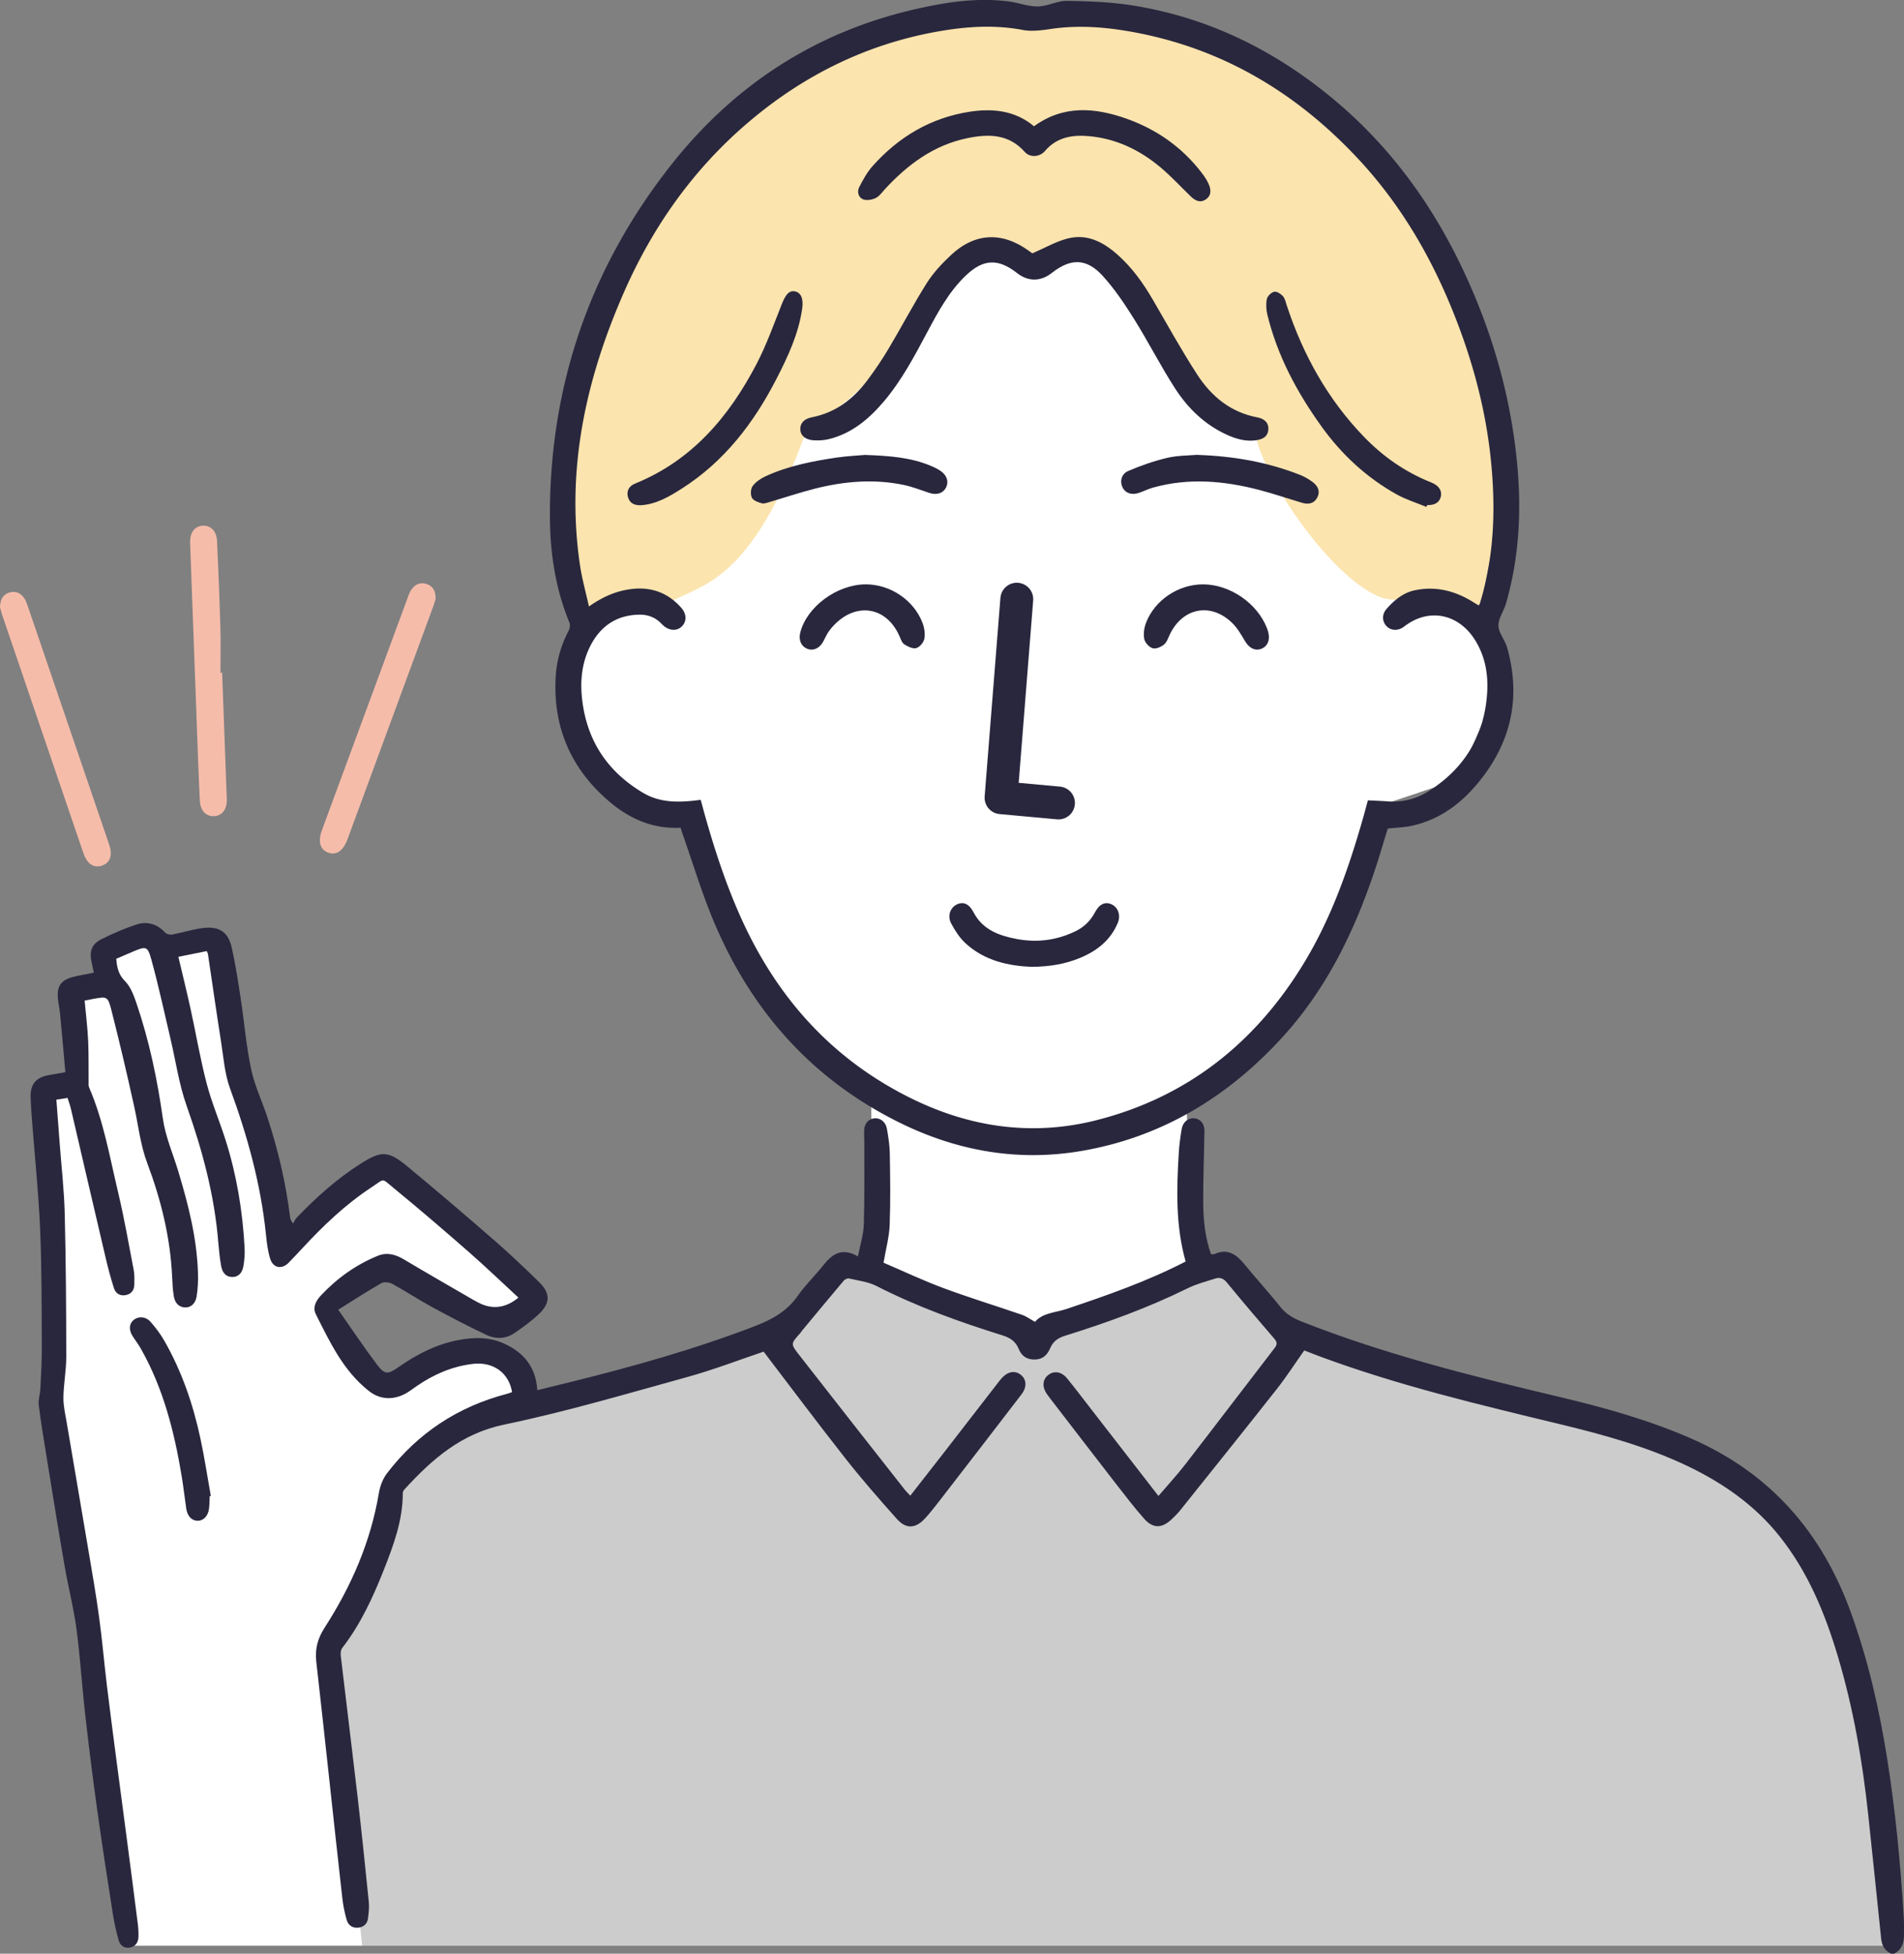 <svg id="_レイヤー_2" data-name="レイヤー 2" xmlns="http://www.w3.org/2000/svg" viewBox="0 0 521.56 535.04"><rect x="0" y="0" width="521.56" height="535.04" fill="#808080" stroke="none"/><defs><style>.cls-1{fill:#fff}.cls-2{fill:#29273d}.cls-3{fill:#f6bcaa}.cls-4{fill:#fbe4ae}.cls-5{fill:none;stroke:#29273d;stroke-linecap:round;stroke-linejoin:round;stroke-width:9px}.cls-6{fill:#ccc}</style></defs><g id="_レイヤー_1-2" data-name="レイヤー 1"><path class="cls-1" d="M326.74 350.08l-1.83-50.89 27.16-22.81 27.16-56.18 20.09-6.7 11.16-25.67-42.79-141.01-179.91 1.92-33.27 135 6.69 24.18 14.14 12.28 12.65 1.49 15.63 40.92 27.53 28.95 7.44 7.63.81 51.18 38.26 27.58 49.08-27.87zm-185.12 24.89l-14.64-6.45-21.58 9.43-16.37-21.09 15.63-8.68 33.24 14.63 8.43-8.43-40.18-35.47-28.77 21.83-19.63-82.1-7.91 1.73-6.94-4.31-12.55 2.58-1.09 8.88-7.94 4.02 1.49 24.8-9.92 1.98 1.48 87.31 21.22 147.24H99.2l52.59-130.62-10.17-27.28z"/><path class="cls-6" d="M99.2 532.87h418.89l-5.67-54.46-15.25-50.6-30.51-30.51-112.36-33.12-19.72-19.71-51.95 18.6-50.74-18.6-21.95 20.09-77.76 21.2-25.54 21.45-15.99 43.53 8.55 82.13z"/><path class="cls-4" d="M284.35 71.01l12.28-4.09 16.74 17.86 15.96 25.3s14.17 4.6 14.17 5.58c0 13.77 25.32 48.72 38.14 48.54 12.83-.18 23.99 2.04 23.99 2.04l7.07-36.82-15.63-55.07-28.65-41.3-32.74-23.07-45.76-7.81h-31.16l-43.25 16.37-33.86 31.62-23.07 48.37-5.95 46.13 5.95 23.07 22.7-1.5c9.67-6.69 23.81-3.71 40.18-49.85 17.11-7.44 27.9-28.28 27.9-28.28l14.42-19.35 12.74-1.12 7.81 3.35z"/><path class="cls-2" d="M518.04 535.04c-1.74-.83-2.55-2.25-2.74-4.14-1.17-11.3-2.33-22.61-3.54-33.91-1.58-14.75-4.11-29.33-8.37-43.55-3.51-11.72-8.15-22.95-15.86-32.65-6.81-8.57-15.52-14.64-25.31-19.32-11.16-5.33-23.01-8.57-34.96-11.46-22.18-5.35-44.39-10.62-65.83-18.58-1.35-.5-2.68-1.03-4.16-1.6-2.47 3.49-4.81 7.13-7.47 10.51-8.78 11.16-17.68 22.23-26.55 33.32-.7.87-1.51 1.65-2.32 2.42-2.63 2.51-5.1 2.56-7.51-.16-2.61-2.95-5.02-6.09-7.44-9.2-6.17-7.95-12.29-15.93-18.43-23.9-.28-.36-.56-.73-.82-1.11-1.3-1.91-1.15-3.91.38-5.13 1.58-1.27 3.67-.98 5.2.9 2.2 2.7 4.3 5.48 6.44 8.24 6.12 7.89 12.24 15.79 18.58 23.96 2.53-2.96 5.06-5.68 7.33-8.62 8.21-10.6 16.32-21.28 24.5-31.9.74-.96.73-1.6-.07-2.52-4.38-5.09-8.73-10.19-12.99-15.38-.93-1.14-1.9-1.54-3.19-1.13-2.54.82-5.16 1.49-7.54 2.66-10.82 5.34-22.12 9.43-33.61 13.01-2.01.63-3.28 1.55-4.09 3.42-.73 1.7-1.85 2.96-3.94 3.09-2.3.14-3.86-.87-4.67-2.88-.87-2.12-2.34-3.07-4.52-3.75-11.8-3.68-23.41-7.86-34.46-13.51-2.27-1.16-4.98-1.46-7.52-2.05-.42-.1-1.14.25-1.45.62-3.82 4.52-7.59 9.08-11.37 13.63-.21.25-.37.54-.59.79-2.5 2.78-2.61 2.87-.37 5.74 9.65 12.39 19.38 24.73 29.08 37.09.4.51.88.95 1.5 1.61 3.04-3.9 6.03-7.7 9-11.53 5.12-6.6 10.22-13.2 15.34-19.81.2-.26.41-.51.63-.76 1.63-1.87 3.58-2.27 5.2-1.07 1.67 1.24 1.86 3.37.29 5.42-7.44 9.71-14.91 19.38-22.39 29.06-1.29 1.66-2.59 3.33-4 4.88-2.61 2.85-5.2 3.04-7.76.18-4.82-5.39-9.59-10.85-14.06-16.53-7.6-9.65-14.95-19.49-22.43-29.28-6.69 2.25-13.65 4.94-20.8 6.92-16.7 4.61-33.35 9.54-50.28 13.06-11.76 2.45-19.7 9.45-27.25 17.68-.25.27-.52.68-.52 1.02.03 7.52-2.56 14.41-5.25 21.22-2.97 7.5-6.36 14.82-11.35 21.27-.41.53-.47 1.48-.38 2.2 1.51 12.85 3.11 25.68 4.6 38.53 1.11 9.59 2.1 19.2 3.07 28.81.15 1.48-.03 3.02-.22 4.51-.19 1.47-1.17 2.37-2.64 2.53-1.58.17-2.77-.65-3.19-2.1-.56-1.94-.97-3.95-1.2-5.97-1.26-11.1-2.44-22.2-3.66-33.3-1.15-10.51-2.28-21.03-3.48-31.54-.39-3.42.39-6.31 2.3-9.27 7.3-11.32 12.61-23.49 14.86-36.89.31-1.87 1.07-3.87 2.21-5.36 8.43-11 19.41-18.25 32.84-21.76.49-.13.97-.33 1.43-.48-.9-5.37-5.26-8.37-10.71-7.73-5.68.67-10.7 2.85-15.36 6.04-.92.63-1.81 1.32-2.76 1.89-2.8 1.66-6.75 2.38-10.4-.51-7.04-5.56-10.64-13.33-14.51-20.98-1.04-2.05.2-3.93 1.41-5.22 4.4-4.68 9.57-8.39 15.56-10.83 2.49-1.01 4.83-.38 7.13.99 6.25 3.73 12.56 7.34 18.85 10.99.45.26.92.51 1.38.76q5.82 3.12 11.15-1.28c-4.51-4.16-8.92-8.4-13.52-12.43-6.78-5.94-13.62-11.81-20.59-17.52-3.52-2.88-2.39-2.72-6.09-.29-7.2 4.72-13.37 10.64-19.19 16.94-1.16 1.26-2.34 2.49-3.53 3.72-1.85 1.92-4.24 1.54-5.07-1.03-.67-2.1-.93-4.36-1.16-6.56-1.4-13.84-5.07-27.09-9.85-40.11-1.49-4.05-1.79-8.56-2.47-12.88-1.26-7.96-2.39-15.95-3.58-23.92-.03-.18-.13-.35-.32-.82-2.58.52-5.18 1.04-7.78 1.57 1.13 4.82 2.29 9.48 3.32 14.17 1.5 6.84 2.66 13.76 4.43 20.53 1.38 5.29 3.57 10.37 5.22 15.61 3.02 9.55 4.63 19.37 5.17 29.36.09 1.69-.04 3.44-.34 5.11-.28 1.55-1.16 2.89-3 2.9-1.94 0-2.79-1.38-3.09-3.03-.38-2.13-.6-4.3-.78-6.45-1.03-12.89-4.35-25.21-8.66-37.37-2.11-5.94-2.99-12.31-4.45-18.48-1.68-7.12-3.22-14.28-5.15-21.34-1.11-4.05-1.44-3.99-5.36-2.33-1.44.61-2.87 1.24-4.33 1.86.21 2.35.57 4.29 2.41 6.13 1.61 1.61 2.48 4.14 3.25 6.4 3.43 10.14 5.6 20.59 7.1 31.16.72 5.07 2.77 9.65 4.22 14.46 2.75 9.11 5.11 18.31 5.41 27.89.07 2.15-.03 4.35-.38 6.47-.34 2.06-1.75 3.12-3.34 2.96-1.92-.2-2.67-1.6-2.93-3.23-.27-1.68-.35-3.4-.43-5.11-.48-10.78-3.04-21.12-6.81-31.15-1.9-5.04-2.43-10.3-3.57-15.46-1.96-8.87-4.02-17.71-6.27-26.51-.96-3.76-1.23-3.7-4.95-3.03-.77.14-1.54.31-2.37.48.34 3.68.8 7.37.97 11.07.18 3.99.08 8 .12 11.99 0 .25.05.51.15.74 3.97 9.19 5.63 19.04 7.93 28.69 1.68 7.06 2.92 14.24 4.29 21.37.23 1.21.16 2.49.16 3.74 0 1.56-.71 2.7-2.29 3.03-1.58.34-2.82-.41-3.29-1.86-.9-2.79-1.65-5.64-2.32-8.5-3.19-13.56-6.32-27.13-9.49-40.7-.22-.94-.57-1.85-.91-2.93-1.01.16-1.96.31-3.06.48.3 3.92.59 7.77.88 11.62.49 6.56 1.25 13.11 1.41 19.68.33 13.03.4 26.06.42 39.09 0 3.73-.73 7.46-.78 11.2-.03 2.31.53 4.63.92 6.94 1.93 11.44 3.91 22.87 5.83 34.3 1.06 6.27 2.16 12.54 3.02 18.84.85 6.18 1.37 12.4 2.12 18.59.81 6.71 1.7 13.41 2.57 20.12.97 7.48 1.98 14.96 2.96 22.45 1 7.61 1.99 15.23 2.95 22.85.15 1.17.22 2.36.19 3.54-.04 1.53-.78 2.71-2.36 2.99-1.52.27-2.67-.61-3.06-1.95-.7-2.44-1.23-4.95-1.63-7.46-1.47-9.39-2.93-18.79-4.24-28.21-1.2-8.65-2.3-17.31-3.28-25.98-.9-7.9-1.37-15.84-2.42-23.72-.78-5.83-2.28-11.56-3.28-17.37-1.74-10.08-3.35-20.17-4.99-30.26-.74-4.53-1.5-9.06-2.05-13.62-.18-1.49.38-3.05.45-4.59.18-3.88.41-7.76.38-11.65-.06-10.67 0-21.34-.46-31.99-.42-9.78-1.44-19.54-2.19-29.31-.17-2.23-.34-4.46-.42-6.7-.13-3.59 1.47-5.51 5.01-6.13 1.41-.25 2.83-.49 4.52-.79-.49-5.41-.96-10.77-1.47-16.12-.14-1.43-.5-2.85-.6-4.28-.22-3.19.89-4.79 3.98-5.63 1.88-.51 3.83-.8 5.88-1.22-.21-1.02-.4-1.96-.61-2.9-.65-2.96 0-4.92 2.71-6.28 3.08-1.55 6.29-2.93 9.57-4.01 2.96-.98 5.68-.17 7.88 2.22.39.42 1.32.63 1.91.52 2.89-.54 5.72-1.48 8.62-1.8 4.39-.49 6.76 1.16 7.73 5.49 1.03 4.6 1.73 9.27 2.44 13.93.98 6.42 1.5 12.93 2.85 19.27.95 4.5 3 8.76 4.45 13.16 2.92 8.91 5.07 18.01 6.21 27.34.06.45.2.89.81 1.76.33-.54.58-1.16 1.01-1.61 5.34-5.58 11.07-10.71 17.61-14.85 5.54-3.51 7.5-3.48 12.54.68 8.17 6.74 16.22 13.63 24.21 20.58 4.12 3.58 8.07 7.37 11.99 11.18 3.16 3.07 3.19 5.76-.02 8.81-2.03 1.93-4.35 3.6-6.67 5.19-2.41 1.66-5.19 1.71-7.73.5-5.02-2.38-9.95-4.95-14.83-7.6-3.68-2-7.2-4.32-10.87-6.34-.83-.45-2.27-.65-3.01-.23-3.87 2.2-7.59 4.63-11.85 7.28 3.68 5.25 7.05 10.32 10.72 15.16 2 2.63 2.94 2.57 5.62.68 5.15-3.62 10.64-6.45 16.89-7.58 4.14-.75 8.25-.77 12.17 1 5.38 2.42 8.73 6.4 9.14 12.78 2.97-.73 5.8-1.41 8.62-2.11 17.2-4.26 34.25-9.01 50.82-15.37 4.76-1.82 8.94-4.08 11.94-8.41 2.09-3.01 4.81-5.58 7.09-8.47 2.42-3.07 5.12-4.73 9.35-2.27.6-3.1 1.52-5.87 1.61-8.68.24-7.49.12-14.99.14-22.48 0-1.12-.08-2.24-.04-3.36.06-1.86 1.16-3.13 2.76-3.3 1.63-.17 3.15.96 3.47 2.84.38 2.2.75 4.42.79 6.64.11 6.58.22 13.16-.03 19.73-.13 3.29-1.04 6.56-1.68 10.33 5.24 2.24 10.73 4.84 16.4 6.95 7.1 2.64 14.36 4.85 21.52 7.32 1.2.41 2.26 1.21 3.57 1.93 2.1-2.5 5.59-2.51 8.63-3.53 11.09-3.72 22.12-7.57 32.63-12.99-2.77-9.83-2.48-19.79-1.88-29.77.13-2.16.43-4.31.78-6.45.33-2.01 1.83-3.19 3.53-3 1.66.19 2.75 1.5 2.72 3.52-.09 6.58-.38 13.16-.33 19.74.04 4.71.53 9.41 2.13 13.97.39-.03.75.03 1.02-.09 3.59-1.56 5.96.15 8.14 2.83 3.2 3.93 6.66 7.65 9.79 11.62 1.59 2.02 3.59 3.17 5.86 4.06 22.88 9.02 46.66 14.95 70.52 20.62 12.42 2.95 24.68 6.35 36.41 11.51 21.5 9.45 35.57 25.58 43.51 47.47 4.68 12.92 7.75 26.2 9.91 39.73 2.32 14.48 3.71 29.06 4.6 43.69.1 1.71.08 3.42.06 5.13-.01 2.13-.66 3.94-2.72 4.97h-.79z"/><path class="cls-2" d="M380.15 226.91c-1.13 3.64-2.27 7.59-3.57 11.48-5.56 16.62-13.11 32.19-24.96 45.3-14.93 16.51-33.14 27.66-55.2 31.48-17.64 3.06-34.58.02-50.63-8.04-23.52-11.81-39.85-30.28-50.05-54.26-3.4-7.98-5.88-16.34-8.78-24.53-.19-.55-.36-1.1-.53-1.66-7.74.4-14.19-2.55-19.81-7.41-10.24-8.85-15.11-20.11-14.42-33.66a30.55 30.55 0 0 1 3.53-12.8c.34-.64.52-1.64.26-2.27-3.83-9.31-5.32-19.1-5.35-29.04-.11-36.04 11.07-68.38 33.39-96.57 17.14-21.64 39.29-36.1 66.41-42.35C258.96.62 267.61-.75 276.42.41c2.65.35 5.26 1.4 7.88 1.35 2.69-.05 5.36-1.57 8.03-1.53 6.02.1 12.11.32 18.04 1.28 20.89 3.35 39.18 12.45 55.32 26 15.93 13.38 27.65 29.91 36.19 48.79 5.94 13.12 10.21 26.75 12.47 40.97 2.57 16.11 2.75 32.18-1.83 48.04-.6 2.07-2.1 4.06-2.05 6.06.05 1.98 1.77 3.86 2.35 5.9 3.94 13.8 1.1 26.24-8 37.2-4.79 5.78-10.69 10.1-18.21 11.7-2.03.43-4.14.48-6.46.73zm-188.2-7.86c.4 1.47.83 3.08 1.28 4.69 2.7 9.5 5.78 18.86 9.87 27.88 9.77 21.55 24.65 38.24 45.99 48.92 16.41 8.21 33.65 10.74 51.4 6.2 24.93-6.37 43.65-21.37 56.89-43.32 7.43-12.32 12.11-25.76 16.03-39.5.48-1.69.93-3.4 1.29-4.74 2 .1 3.66.15 5.32.28 4.06.31 7.84-.6 11.26-2.75 9.89-6.24 15.33-15.23 16.09-26.91.32-4.98-.48-9.81-3.11-14.19-4.54-7.57-12.85-9.28-19.62-4.03-1.61 1.25-3.57 1.2-4.83-.11-1.21-1.26-1.31-3.2-.03-4.67 2.1-2.4 4.57-4.47 7.75-5.14 5.81-1.23 11.18.17 16.14 3.3.46.29.93.56 1.4.85.18-.33.27-.44.31-.56 3.89-12.65 4.35-25.59 3.08-38.63-1.14-11.71-3.83-23.1-7.76-34.19-6.42-18.11-15.43-34.74-28.6-48.87-17.18-18.44-37.87-30.69-62.94-35-7.04-1.21-14.07-1.68-21.18-.65-2.57.37-5.31.77-7.81.29-7.37-1.39-14.67-1-21.96.2-20.22 3.34-37.95 12.03-53.48 25.32-14.94 12.79-25.98 28.46-33.84 46.39-10.45 23.84-15.89 48.54-12.01 74.69.55 3.7 1.58 7.34 2.45 11.3 3.62-2.57 7.12-4.11 11.01-4.7 5.69-.86 10.5.74 14.32 5.09 1.43 1.63 1.49 3.64.18 4.99s-3.31 1.34-4.98-.05c-.25-.21-.49-.44-.72-.68-1.65-1.7-3.69-2.46-6.02-2.42-6.27.1-10.72 3.21-13.46 8.67-2.42 4.83-2.82 10.02-2.09 15.35 1.48 10.96 7.11 19.11 16.52 24.73 4.89 2.92 10.18 2.71 15.86 1.96z"/><path class="cls-3" d="M60.85 184.23c.41 11.25.83 22.5 1.24 33.75.01.33.03.66.04.99.04 2.65-1.25 4.38-3.37 4.54-2.2.17-3.88-1.41-4.01-4.16-.37-7.49-.63-14.99-.9-22.49-.59-15.79-1.16-31.58-1.74-47.36-.01-.33-.04-.66-.04-.99-.03-2.65 1.25-4.38 3.37-4.54 2.2-.17 3.88 1.4 4.01 4.16.38 7.89.69 15.78.92 23.68.12 4.14.02 8.29.02 12.43h.46zM0 166.27c.05-2.08.78-3.42 2.49-3.97 1.7-.55 3.13.03 4.13 1.49.4.58.66 1.28.9 1.96 7.45 21.79 14.9 43.58 22.33 65.38.27.8.5 1.66.5 2.49 0 1.67-.82 2.92-2.44 3.45-1.62.53-3.04.04-4.01-1.33-.56-.78-.93-1.73-1.25-2.66C15.29 211.53 7.94 189.97.6 168.42c-.27-.8-.46-1.63-.61-2.16zm119.33-2.28c-.17.55-.37 1.31-.64 2.05-7.83 21.26-15.66 42.52-23.49 63.77-1.18 3.2-3.04 4.5-5.27 3.7-2.26-.81-2.9-3.02-1.73-6.19 7.86-21.32 15.72-42.63 23.59-63.94.25-.67.51-1.37.92-1.95 1.07-1.51 2.56-2.09 4.32-1.43 1.69.63 2.32 2.03 2.3 3.99z"/><path class="cls-2" d="M57.44 409.73c-.05 1.12-.04 2.24-.17 3.35-.24 2.09-1.53 3.43-3.18 3.4-1.59-.03-2.76-1.27-3.07-3.31-.43-2.92-.75-5.85-1.23-8.76-2.01-12.18-5-24.05-11.13-34.92-.67-1.2-1.5-2.3-2.26-3.45-1.18-1.79-1.09-3.52.27-4.6 1.32-1.05 3.27-.93 4.6.59 1.37 1.57 2.66 3.27 3.7 5.08 4.79 8.35 7.89 17.36 9.91 26.74 1.13 5.24 1.92 10.55 2.87 15.83-.1.02-.21.05-.31.07zM282.8 69.38c3.44-1.49 6.42-3.23 9.65-4.06 5.48-1.42 9.99 1.09 13.95 4.67 3.79 3.43 6.73 7.53 9.3 11.93 4.02 6.9 7.88 13.91 12.22 20.61 3.89 6.01 9.18 10.4 16.53 11.78 1.68.32 3.14 1.29 2.98 3.35-.16 2.02-1.65 2.67-3.41 2.92-2.77.38-5.34-.35-7.82-1.46-6.14-2.76-10.81-7.3-14.37-12.83-3.96-6.16-7.3-12.73-11.19-18.95-2.56-4.09-5.3-8.17-8.52-11.73-4.46-4.93-8.81-4.95-14.02-.85-3.04 2.39-6.48 2.4-9.5.02-5.22-4.1-9.33-3.86-14.1.74-4.57 4.4-7.54 9.89-10.47 15.39-3.55 6.66-7.07 13.34-12 19.13-4.03 4.73-8.67 8.63-14.86 10.19-1.37.35-2.86.44-4.28.35-2.28-.14-3.54-1.25-3.66-2.88-.12-1.67.91-2.98 3.16-3.42 6.5-1.27 11.35-4.98 15.2-10.13 2.08-2.78 4.04-5.67 5.81-8.65 3.56-5.96 6.78-12.13 10.48-17.99 1.77-2.8 4.12-5.31 6.55-7.59 6.59-6.22 14.08-6.55 21.42-1.21.47.34.95.68.96.69zm.44-34.8c8.13-5.9 16.78-5.12 25.42-2.05 8.2 2.92 15.15 7.8 20.5 14.77.72.93 1.39 1.93 1.88 3 .7 1.52.9 3.15-.68 4.27-1.6 1.13-2.99.37-4.22-.82-2.74-2.65-5.34-5.48-8.25-7.92-5.69-4.78-12.22-7.91-19.7-8.55-4.5-.39-8.76.31-11.97 4.1-1.41 1.66-4.1 1.82-5.49.25-4.41-4.99-9.95-4.99-15.76-3.79-9.19 1.9-16.31 7.2-22.54 13.94-.8.87-1.53 1.95-2.54 2.45-.99.48-2.43.74-3.41.38-1.37-.51-1.76-2.1-1.11-3.37 1.04-2.02 2.17-4.09 3.67-5.77 7.13-8.01 15.96-13.23 26.59-14.87 6.29-.97 12.48-.34 17.62 3.99zM175.66 138.35c-1.78.1-3.19-.45-3.66-2.29-.44-1.73.4-2.99 1.98-3.63 15.57-6.33 25.69-18.28 33.23-32.69 2.77-5.3 4.78-11.01 7-16.58 1.05-2.62 2.04-3.72 3.66-3.34 1.54.37 2.25 1.98 1.88 4.63-.98 6.98-3.94 13.26-7.12 19.43-6.2 12.03-14.25 22.52-25.84 29.91-3.43 2.19-6.93 4.26-11.14 4.57zm215.09.48c-2.75-1.14-5.65-2.03-8.23-3.47-8.26-4.63-15.07-10.95-20.58-18.65-6.69-9.33-12.05-19.32-14.78-30.56-.33-1.37-.41-2.91-.13-4.26.17-.81 1.2-1.81 2.01-1.99.7-.15 1.81.57 2.39 1.21.57.63.76 1.64 1.04 2.5 4.47 13.58 11.27 25.81 21.25 36.11 5.2 5.37 11.28 9.59 18.28 12.38 2.11.84 3.02 2.19 2.7 3.82-.33 1.64-1.6 2.46-3.75 2.41-.07.17-.14.34-.21.5zm-153.72-14.24c6.7.24 12.57.68 18.11 3.05.9.38 1.79.83 2.59 1.38 1.74 1.21 2.23 3.06 1.34 4.63-.84 1.5-2.56 1.98-4.49 1.34-2.35-.77-4.67-1.7-7.08-2.2-8.12-1.67-16.2-1-24.16 1.01-4.17 1.05-8.26 2.43-12.39 3.64-.75.22-1.6.57-2.28.39-1-.26-2.31-.74-2.7-1.51-.43-.87-.35-2.47.21-3.22.85-1.14 2.21-2.06 3.54-2.67 6.18-2.84 12.79-4.13 19.46-5.12 2.85-.42 5.75-.54 7.85-.73zm91.01-.01c10.08.34 19.18 2 27.93 5.41 1.27.49 2.5 1.19 3.58 2 1.42 1.06 2.21 2.54 1.26 4.3-.94 1.75-2.55 1.89-4.27 1.37-3.88-1.16-7.71-2.47-11.62-3.49-9.64-2.51-19.36-3.37-29.12-.62-1.25.35-2.43.94-3.66 1.38-2.02.74-3.8.2-4.62-1.4-.82-1.59-.4-3.71 1.52-4.54 3.45-1.48 7.05-2.74 10.7-3.6 2.91-.68 5.99-.63 8.3-.84zm-45.58 140.2c-6.11-.28-12.75-1.6-18.04-6.52-1.59-1.48-2.84-3.44-3.87-5.38-1.11-2.09-.21-4.39 1.63-5.22 1.78-.81 3.34-.08 4.53 2.22 2.48 4.76 6.98 6.35 11.74 7.26 5.54 1.06 10.95.4 16.09-2.08 2.4-1.15 4.18-2.88 5.41-5.22 1.19-2.26 2.78-3 4.56-2.17 1.77.83 2.56 2.97 1.68 5.08-1.99 4.77-5.76 7.7-10.41 9.61-3.99 1.64-8.16 2.38-13.32 2.42zm47.11-104.75c7.33.02 14.81 5.14 17.48 11.98.14.36.26.74.36 1.12.57 2.13-.2 3.92-1.95 4.57-1.69.62-3.28-.23-4.38-2.07-1.03-1.72-2.05-3.54-3.46-4.94-5.8-5.76-13.57-4.35-17.13 2.98-.48.99-.85 2.19-1.64 2.85-.81.67-2.22 1.27-3.1 1.01-.97-.29-2.1-1.52-2.3-2.51-.28-1.39-.05-3.05.46-4.4 2.37-6.28 8.89-10.6 15.66-10.59zm-92.39 0c6.67 0 13.09 4.26 15.51 10.51.52 1.35.77 3 .52 4.39-.18 1-1.28 2.3-2.23 2.56-.94.26-2.31-.43-3.27-1.04-.63-.4-.94-1.38-1.28-2.16-3.82-8.76-12.99-9.55-19.09-1.8-.76.96-1.26 2.13-1.84 3.22-1.01 1.86-2.72 2.63-4.4 1.95-1.66-.68-2.4-2.41-1.88-4.44 1.81-7.09 10.11-13.19 17.97-13.19z"/><path class="cls-5" d="M278.53 164.09l-4.32 54.37 15.74 1.44"/></g></svg>